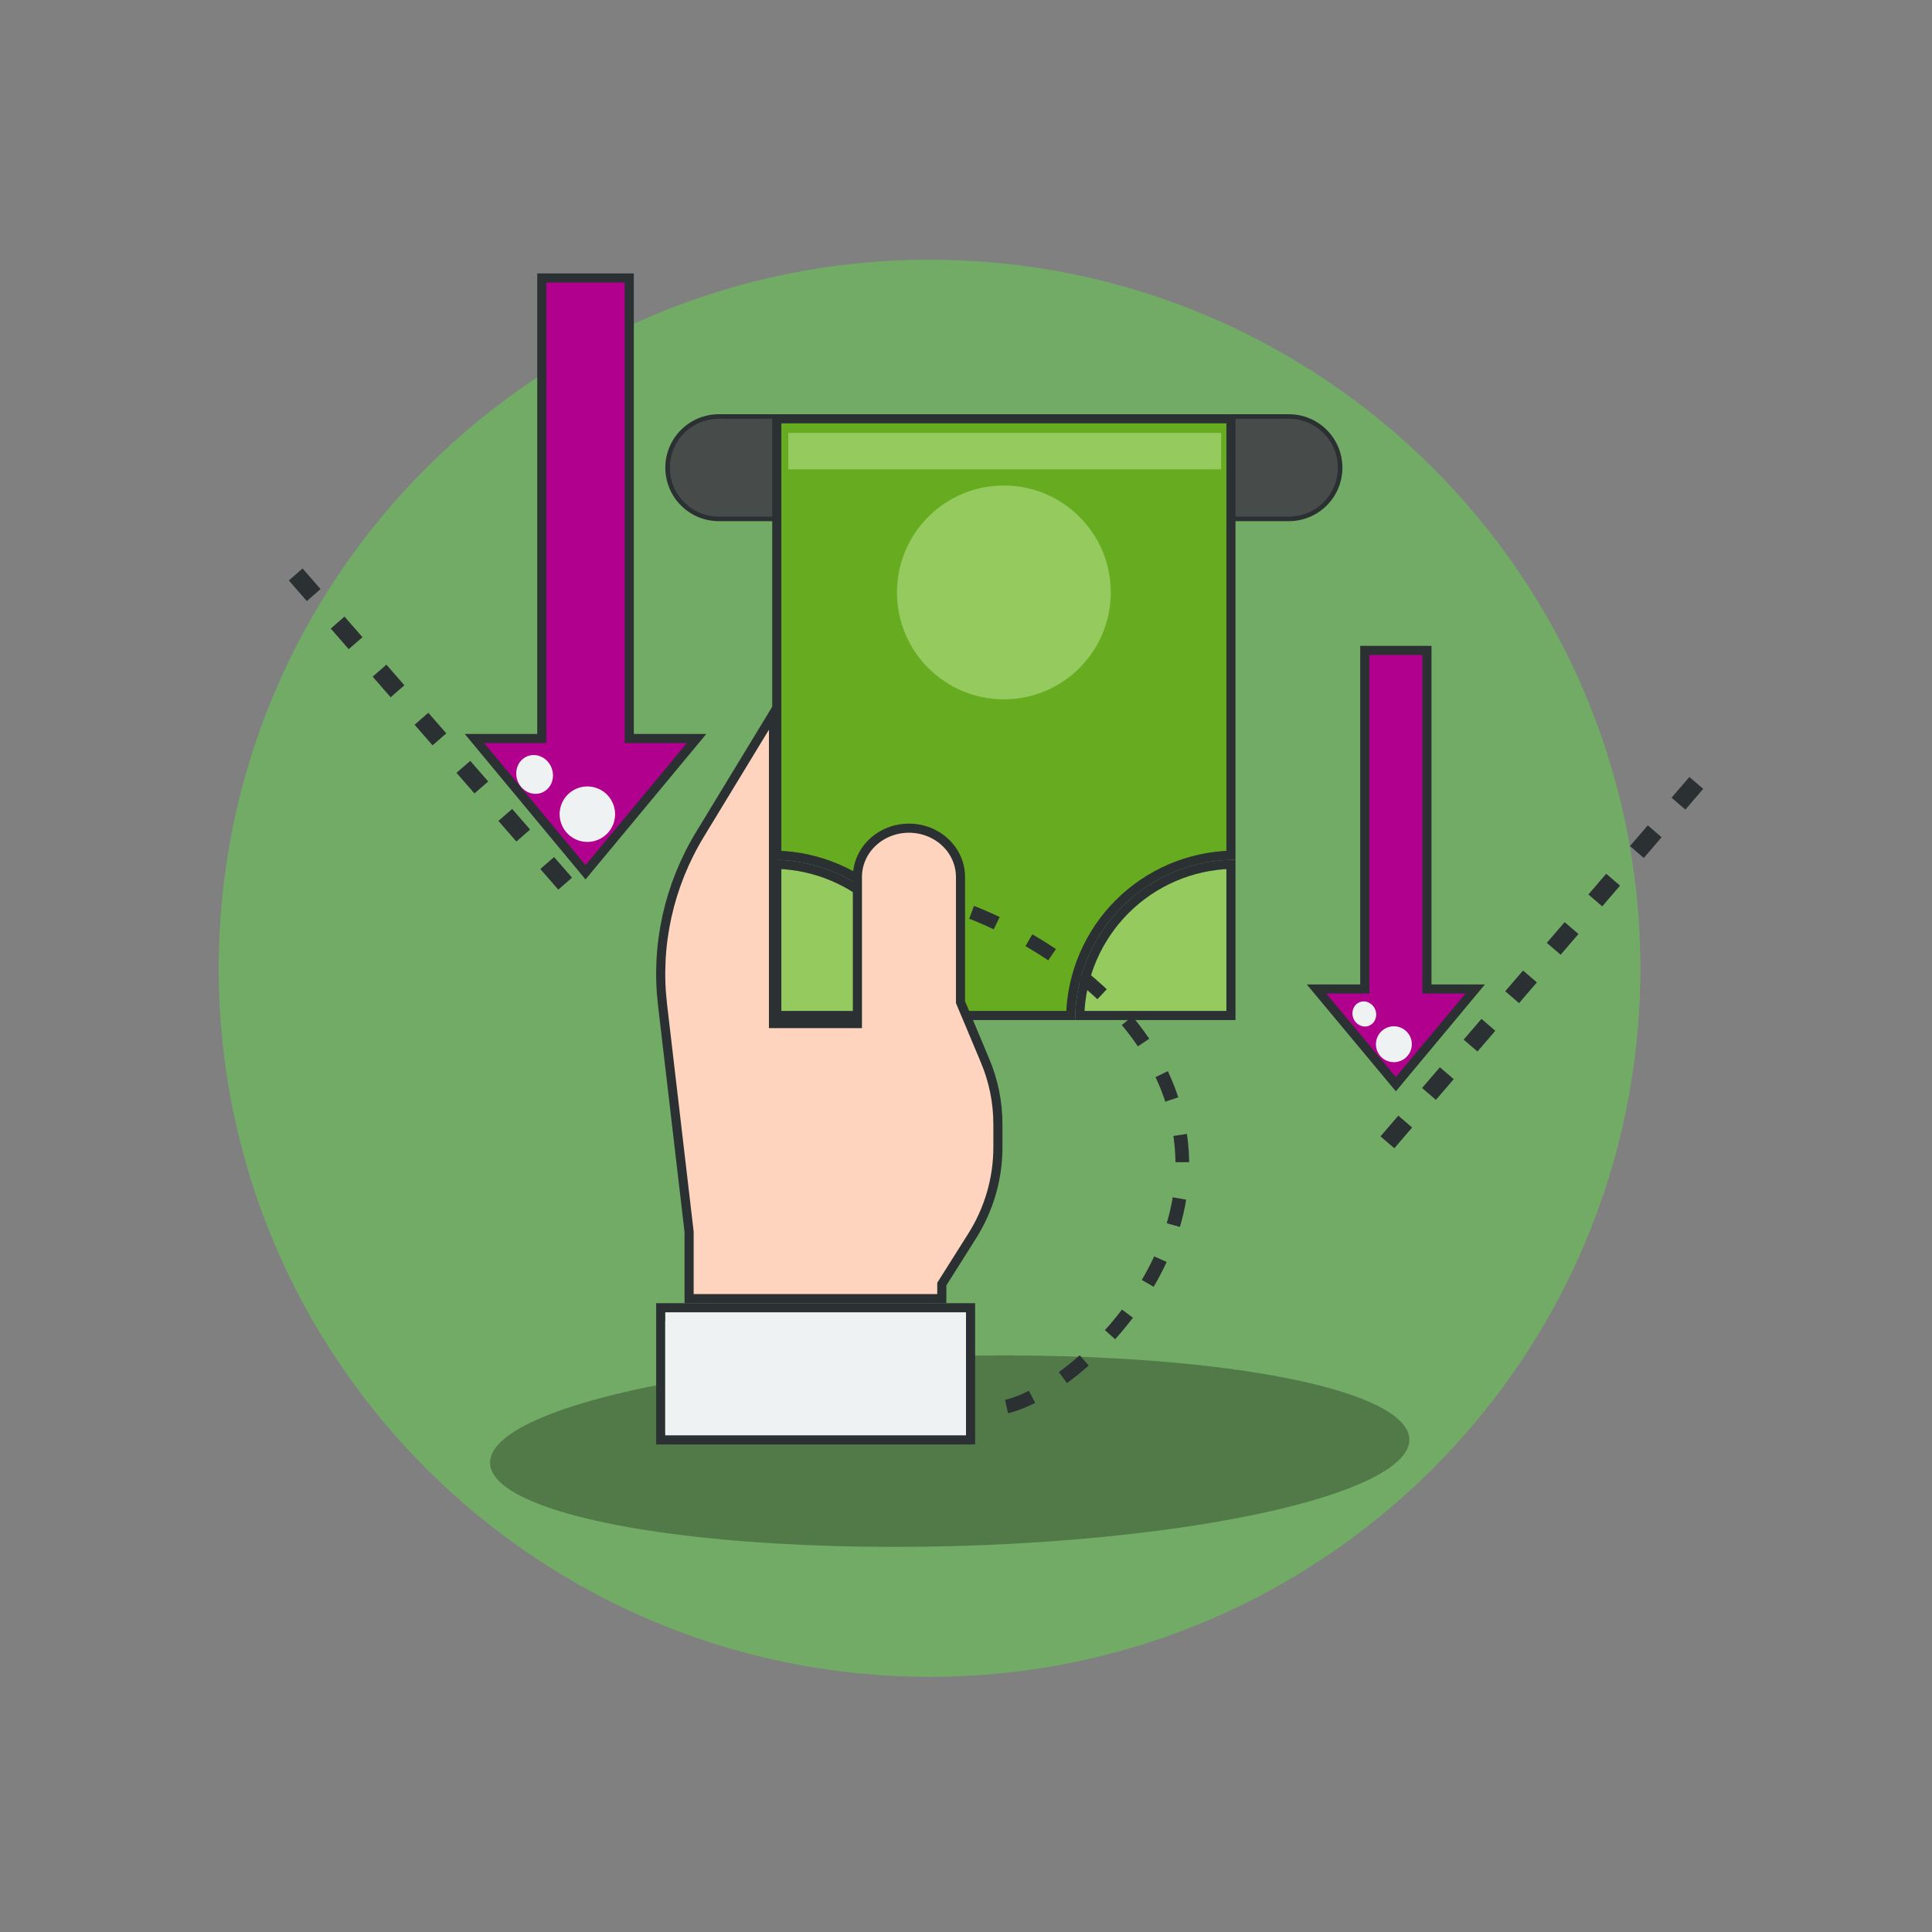 <?xml version="1.0" encoding="UTF-8"?>
<svg xmlns="http://www.w3.org/2000/svg" width="424" height="424" viewBox="0 0 424 424" fill="none">
  <rect x="0" y="0" width="424" height="424" fill="#808080" stroke="none"/>
  <ellipse cx="149.5" cy="222" rx="7.5" ry="7" fill="#EFF2F3"></ellipse>
  <ellipse cx="171" cy="210.5" rx="9" ry="8.5" fill="#EFF2F3"></ellipse>
  <path d="M299 325.5L233.69 125.968L329 141L299 325.5Z" fill="#C9D1D8"></path>
  <ellipse cx="171.5" cy="247" rx="44.5" ry="45" fill="#FCE366"></ellipse>
  <circle cx="151" cy="221" r="10" fill="#EFF2F3"></circle>
  <ellipse cx="171" cy="208.5" rx="7" ry="6.5" fill="#EFF2F3"></ellipse>
  <line x1="156.979" y1="121.586" x2="188.586" y2="89.021" stroke="#EFF2F3" stroke-width="2" stroke-linecap="round"></line>
  <path d="M360 212.5C360 298.38 290.156 368 204 368C117.844 368 48 298.38 48 212.5C48 126.62 117.844 57 204 57C290.156 57 360 126.62 360 212.5Z" fill="#72AB65"></path>
  <line x1="304.483" y1="250.696" x2="374.955" y2="168.696" stroke="#2B3033" stroke-width="4" stroke-dasharray="6 8"></line>
  <line x1="124.031" y1="193.924" x2="62.492" y2="123.314" stroke="#2B3033" stroke-width="4" stroke-dasharray="6 8"></line>
  <ellipse cx="208.422" cy="318.476" rx="100.913" ry="20.853" transform="rotate(-1.494 208.422 318.476)" fill="#527A49"></ellipse>
  <path d="M282.876 91.41C285.854 91.41 288.711 92.594 290.817 94.7C292.924 96.806 294.107 99.663 294.107 102.642C294.107 105.62 292.924 108.477 290.817 110.583C288.711 112.689 285.854 113.873 282.876 113.873H157.744C154.765 113.873 151.908 112.689 149.802 110.583C147.696 108.477 146.513 105.62 146.513 102.642C146.513 99.663 147.696 96.806 149.802 94.7C151.908 92.594 154.765 91.41 157.744 91.41H282.876Z" fill="#474B4A" stroke="#2B3033"></path>
  <path d="M170.475 189.684C179.181 189.939 187.477 193.508 193.653 199.685C199.83 205.861 203.399 214.157 203.654 222.863H170.475V189.684Z" fill="#95CA5E" stroke="#2B3033" stroke-width="2"></path>
  <path d="M236.966 222.863C237.22 214.157 240.79 205.861 246.966 199.685C253.143 193.508 261.439 189.939 270.145 189.684V222.863H236.966Z" fill="#94CA5E" stroke="#2B3033" stroke-width="2"></path>
  <path d="M270.145 91.91V187.684C260.908 187.939 252.104 191.719 245.552 198.271C239.001 204.822 235.22 213.627 234.965 222.863H205.655C205.4 213.627 201.619 204.822 195.068 198.271C188.516 191.719 179.712 187.939 170.475 187.684V91.91H270.145Z" fill="#67AC20" stroke="#2B3033" stroke-width="2"></path>
  <path d="M213 287V316H145V287H151.778H206.222H213Z" fill="#EFF2F3" stroke="#2B3033" stroke-width="2"></path>
  <path d="M187.168 224.632H188.168V223.632V192.448C188.168 189.629 189.346 186.914 191.463 184.904C193.581 182.892 196.464 181.754 199.48 181.754C202.496 181.754 205.379 182.892 207.497 184.904C209.613 186.914 210.792 189.629 210.792 192.448V219.734V219.936L210.87 220.122L212.511 224.019L212.512 224.02L216.123 232.633L216.125 232.639C218.036 237.121 219.012 241.912 219 246.745V246.747V251.814V251.815C219.003 258.696 217.029 265.452 213.287 271.354L213.285 271.356L206.842 281.568L206.688 281.813V282.102V285H151.232V270.408V270.35L151.225 270.292L145.397 220.475L145.397 220.475C143.871 207.478 146.768 194.354 153.671 183.028L153.672 183.027L169.752 156.571V223.632V224.632H170.752H187.168Z" fill="#FFD4BE" stroke="#2B3033" stroke-width="2"></path>
  <path d="M139.1 162.08H152.87L128.5 191.434L104.13 162.08H117.9H118.9V161.08V61H138.1V161.08V162.08H139.1Z" fill="#B2008E" stroke="#2B3033" stroke-width="2"></path>
  <path d="M314.159 217.042H323.755L306.338 237.942L288.921 217.042H298.517H299.517V216.042V142.745H313.159V216.042V217.042H314.159Z" fill="#B2008E" stroke="#2B3033" stroke-width="2"></path>
  <path d="M220.31 153.476C233.268 153.476 243.772 142.972 243.772 130.014C243.772 117.056 233.268 106.552 220.31 106.552C207.352 106.552 196.848 117.056 196.848 130.014C196.848 142.972 207.352 153.476 220.31 153.476Z" fill="#94CA5E"></path>
  <path d="M173 95H268V103H173V95Z" fill="#94CA5E"></path>
  <path d="M213.233 200.221C213.233 200.221 255.796 215.623 259.272 251.325C262.748 287.026 220.872 316.455 213.962 307.436" stroke="#2B3033" stroke-width="3" stroke-dasharray="6 8"></path>
  <path d="M146 314.5V290L199 314.5H146Z" fill="#EFF2F3"></path>
  <circle cx="128.902" cy="178.681" r="6.087" transform="rotate(-111.28 128.902 178.681)" fill="#EFF2F3"></circle>
  <circle cx="305.902" cy="229.168" r="3.938" transform="rotate(-111.28 305.902 229.168)" fill="#EFF2F3"></circle>
  <ellipse cx="117.327" cy="169.961" rx="4.296" ry="3.989" transform="rotate(-111.28 117.327 169.961)" fill="#EFF2F3"></ellipse>
  <ellipse cx="299.414" cy="222.527" rx="2.779" ry="2.581" transform="rotate(-111.28 299.414 222.527)" fill="#EFF2F3"></ellipse>
</svg>
